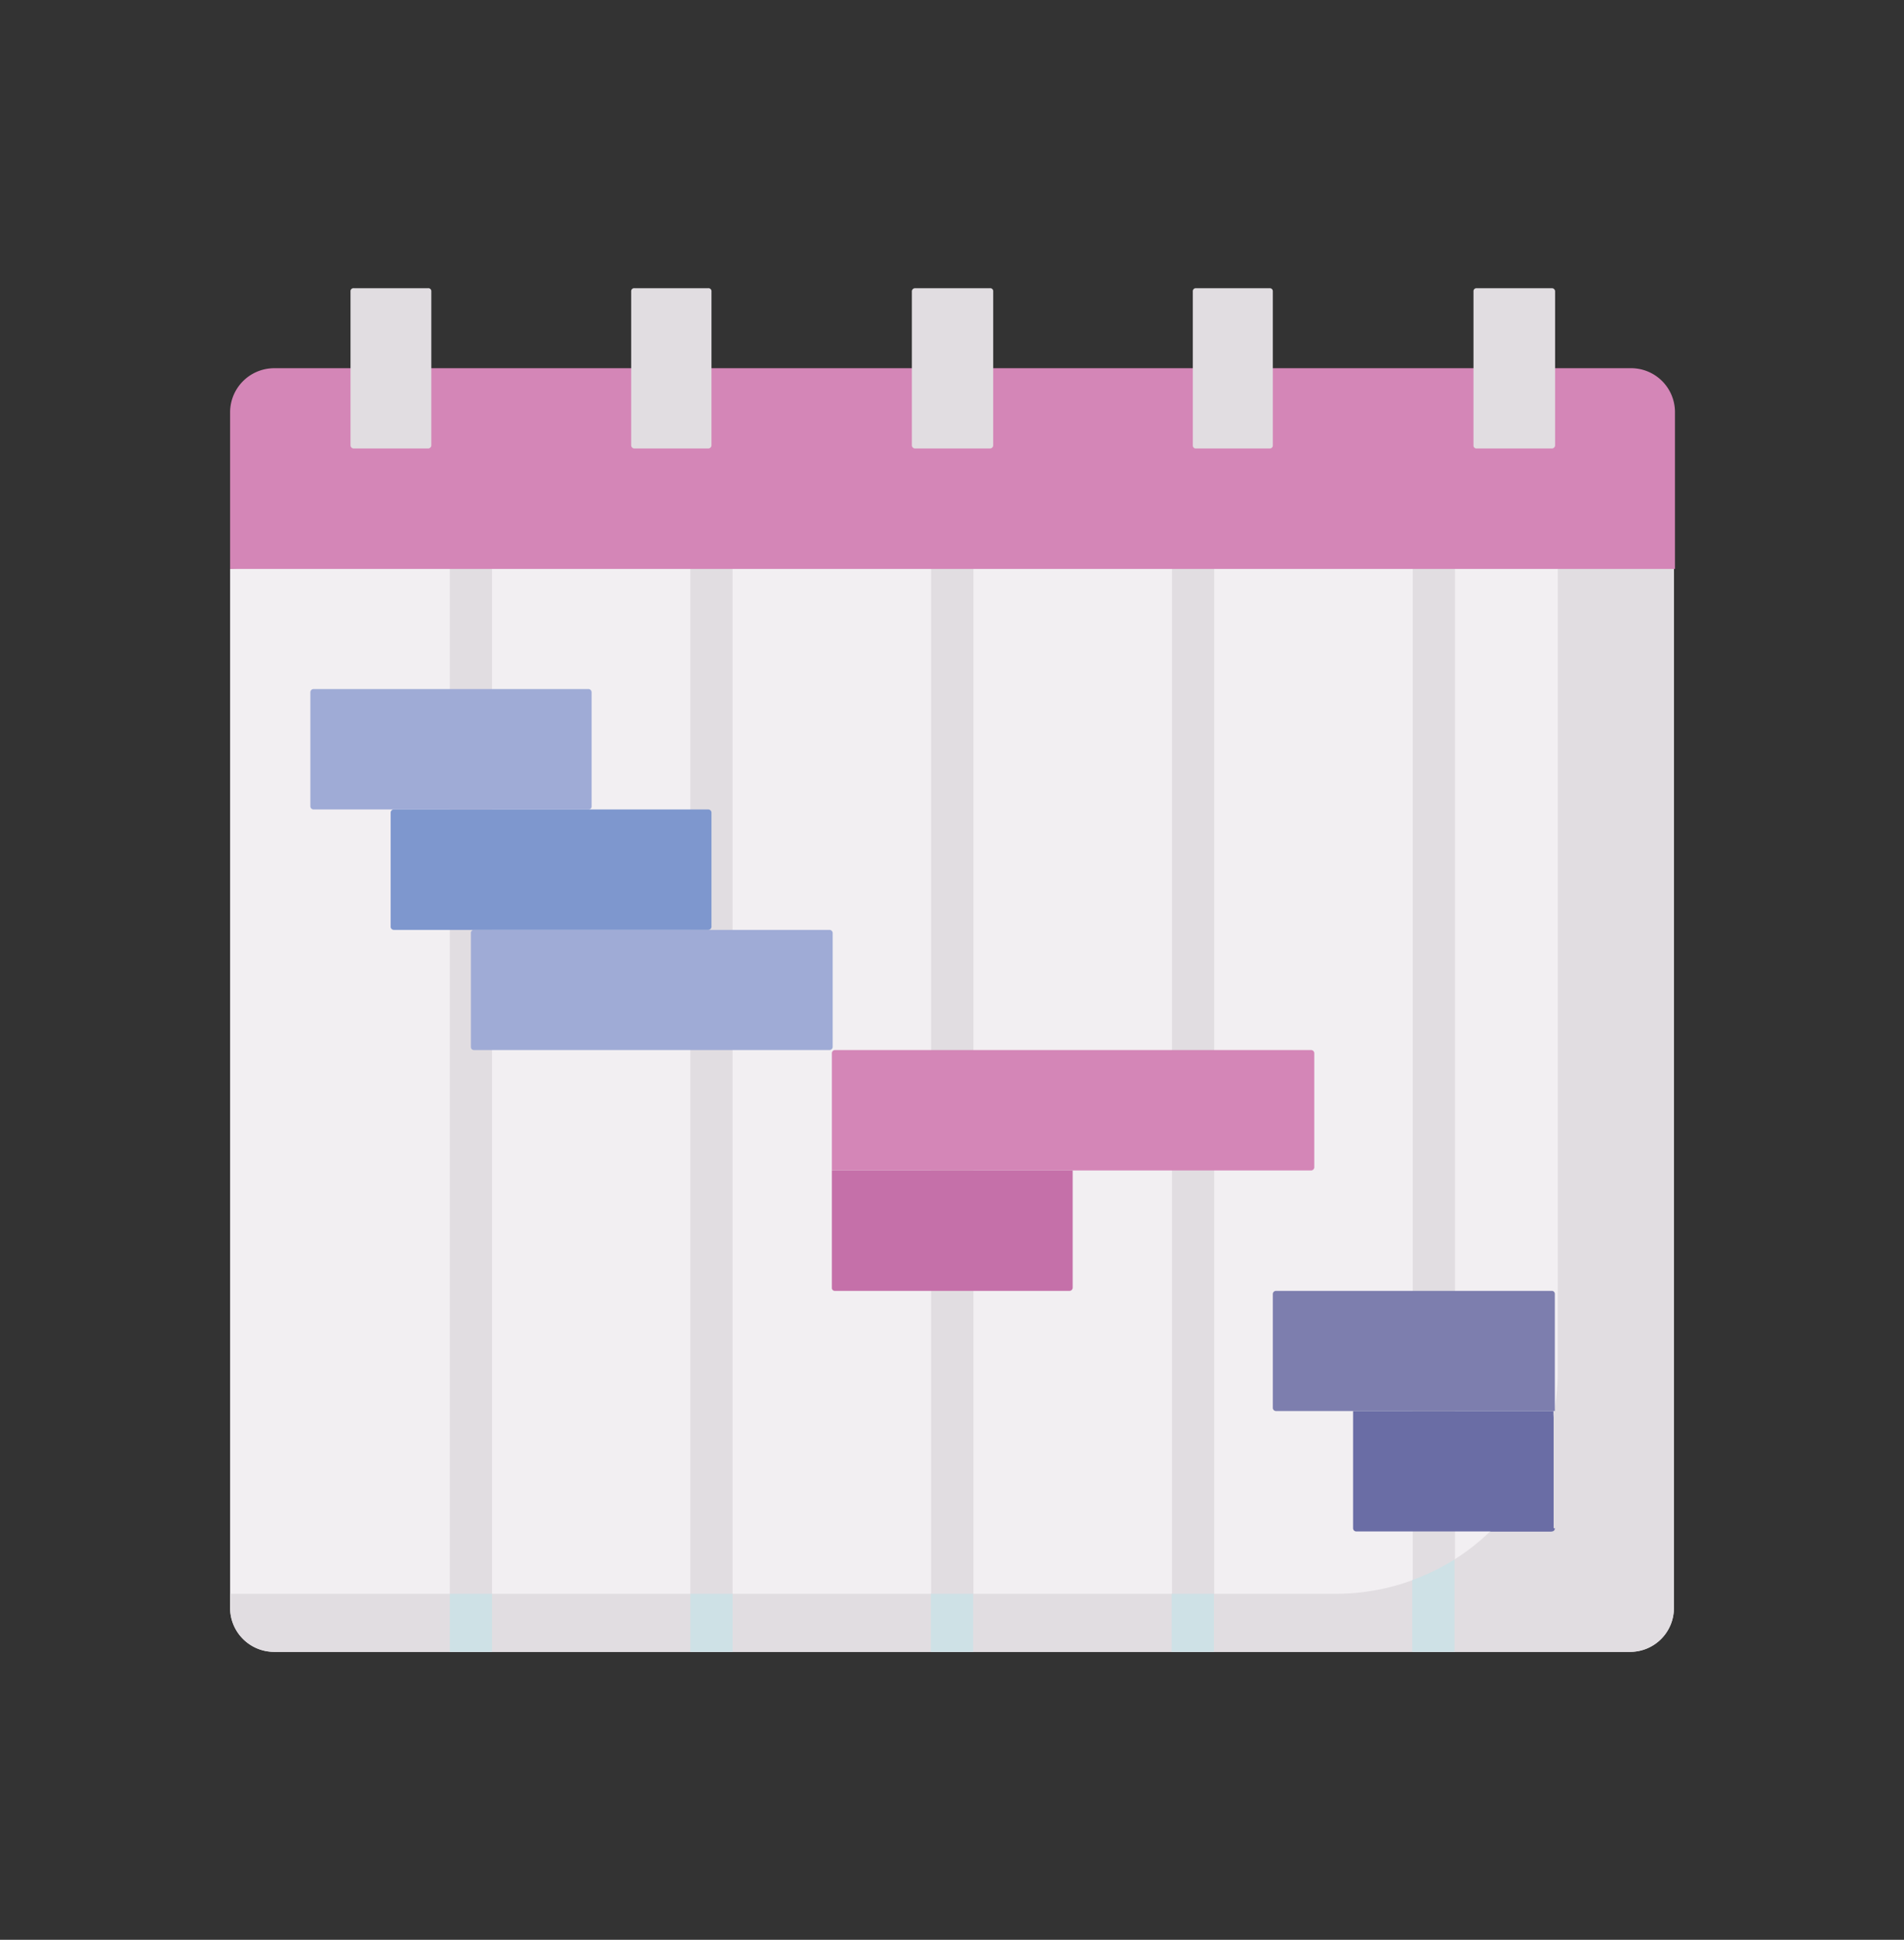 <svg xmlns="http://www.w3.org/2000/svg" viewBox="0 0 71.16 72.49">
  <rect x="0" y="0" width="71.16" height="72.49" fill="#333333" stroke="none"/>
  <g id="Ebene_2" data-name="Ebene 2">
    <g id="Ebene_1-2" data-name="Ebene 1">
      <g>
        <g id="Gruppe_1783" data-name="Gruppe 1783">
          <path id="Pfad_2949" data-name="Pfad 2949" d="M8.6,21.26V60.09a1.65,1.65,0,0,0,1.64,1.64H60.92a1.64,1.64,0,0,0,1.64-1.64V21.26L48.68,17.51Z" style="fill: #f2eff2"/>
          <path id="Pfad_2950" data-name="Pfad 2950" d="M58.22,16.76V51.27a8.29,8.29,0,0,1-8.29,8.29H8.6v.53a1.64,1.64,0,0,0,1.64,1.64H60.92a1.63,1.63,0,0,0,1.64-1.64V21.26Z" style="fill: #e1dde1"/>
          <path id="Pfad_2951" data-name="Pfad 2951" d="M16.81,20.22l1.58-.2V61.73H16.81Zm10.57-1.34-1.58.2V61.73h1.58Zm9-1.14-1.58.2V61.73h1.58Zm9-.23a.79.79,0,0,0-1.58,0V61.73h1.58Zm9,0a.79.79,0,1,0-1.58,0V61.73h1.58Z" style="fill: #e1dde1"/>
          <g id="Gruppe_1782" data-name="Gruppe 1782">
            <path id="Pfad_2952" data-name="Pfad 2952" d="M25.8,59.56h1.58v2.17H25.8Z" style="fill: #cee1e6"/>
            <path id="Pfad_2953" data-name="Pfad 2953" d="M16.81,59.56h1.58v2.17H16.81Z" style="fill: #cee1e6"/>
            <path id="Pfad_2954" data-name="Pfad 2954" d="M52.78,59.05v2.68h1.58V58.28A8.55,8.55,0,0,1,52.78,59.05Z" style="fill: #cee1e6"/>
            <path id="Pfad_2955" data-name="Pfad 2955" d="M43.79,59.56h1.58v2.17H43.79Z" style="fill: #cee1e6"/>
            <path id="Pfad_2956" data-name="Pfad 2956" d="M34.79,59.56h1.58v2.17H34.79Z" style="fill: #cee1e6"/>
          </g>
          <path id="Pfad_2957" data-name="Pfad 2957" d="M60.92,13.76H10.24A1.65,1.65,0,0,0,8.6,15.4v5.86h54V15.4A1.64,1.64,0,0,0,60.92,13.76Z" style="fill: #d486b7"/>
          <path id="Pfad_2958" data-name="Pfad 2958" d="M22,30.25H11.72a.12.12,0,0,1-.12-.12h0V25.87a.12.12,0,0,1,.12-.12H22a.12.12,0,0,1,.11.12h0v4.26a.11.11,0,0,1-.11.12Z" style="fill: #9fabd6"/>
          <path id="Pfad_2959" data-name="Pfad 2959" d="M26.47,34.75H14.72a.12.12,0,0,1-.12-.12h0V30.37a.12.12,0,0,1,.12-.12H26.47a.12.12,0,0,1,.12.12h0v4.26a.12.12,0,0,1-.12.12Z" style="fill: #7e97ce"/>
          <path id="Pfad_2960" data-name="Pfad 2960" d="M31,39.24H17.71a.11.11,0,0,1-.11-.11h0V34.86a.11.11,0,0,1,.11-.11H31a.12.12,0,0,1,.12.11h0v4.27a.12.12,0,0,1-.12.11Z" style="fill: #9fabd6"/>
          <path id="Pfad_2961" data-name="Pfad 2961" d="M49,43.74H31.09V39.36a.12.12,0,0,1,.11-.12H49a.12.12,0,0,1,.12.12h0v4.26a.12.12,0,0,1-.12.12Z" style="fill: #d486b7"/>
          <path id="Pfad_2962" data-name="Pfad 2962" d="M40,48.24H31.2a.11.11,0,0,1-.11-.12h0V43.74h9v4.38a.12.12,0,0,1-.12.12Z" style="fill: #c570a9"/>
          <path id="Pfad_2963" data-name="Pfad 2963" d="M58.06,52.73H47.69a.12.12,0,0,1-.12-.11h0V48.35a.12.12,0,0,1,.12-.11H58a.11.11,0,0,1,.11.11h0v4.38Z" style="fill: #7d7eae"/>
          <path id="Pfad_2964" data-name="Pfad 2964" d="M58,57.23H50.69a.12.12,0,0,1-.12-.12h0V52.73h7.49v4.38a.11.11,0,0,1-.11.12Z" style="fill: #6a6da5"/>
          <path id="Pfad_2965" data-name="Pfad 2965" d="M58.06,57.11V52.87a8.24,8.24,0,0,1-2.37,4.36H58a.11.11,0,0,0,.11-.12Z" style="fill: #6a6da5"/>
          <path id="Pfad_2966" data-name="Pfad 2966" d="M16,16.76H13.22a.12.12,0,0,1-.12-.12V10.88a.11.11,0,0,1,.12-.11H16a.11.11,0,0,1,.12.11v5.76a.12.12,0,0,1-.12.12Z" style="fill: #e1dde1"/>
          <path id="Pfad_2967" data-name="Pfad 2967" d="M26.47,16.76H23.71a.12.12,0,0,1-.12-.12V10.88a.11.11,0,0,1,.12-.11h2.76a.11.11,0,0,1,.12.11v5.76A.12.12,0,0,1,26.47,16.76Z" style="fill: #e1dde1"/>
          <path id="Pfad_2968" data-name="Pfad 2968" d="M37,16.76H34.2a.12.12,0,0,1-.12-.12V10.88a.12.12,0,0,1,.12-.11H37a.11.11,0,0,1,.12.11v5.76A.12.12,0,0,1,37,16.76Z" style="fill: #e1dde1"/>
          <path id="Pfad_2969" data-name="Pfad 2969" d="M47.46,16.76H44.69a.11.11,0,0,1-.11-.12V10.88a.11.11,0,0,1,.11-.11h2.77a.11.11,0,0,1,.11.11v5.76A.11.11,0,0,1,47.46,16.76Z" style="fill: #e1dde1"/>
          <path id="Pfad_2970" data-name="Pfad 2970" d="M58,16.76H55.18a.11.11,0,0,1-.11-.12V10.88a.11.11,0,0,1,.11-.11H58a.12.12,0,0,1,.12.11v5.76A.12.12,0,0,1,58,16.76Z" style="fill: #e1dde1"/>
        </g>
        <rect width="71.16" height="72.49" style="fill: none"/>
      </g>
    </g>
  </g>
</svg>

